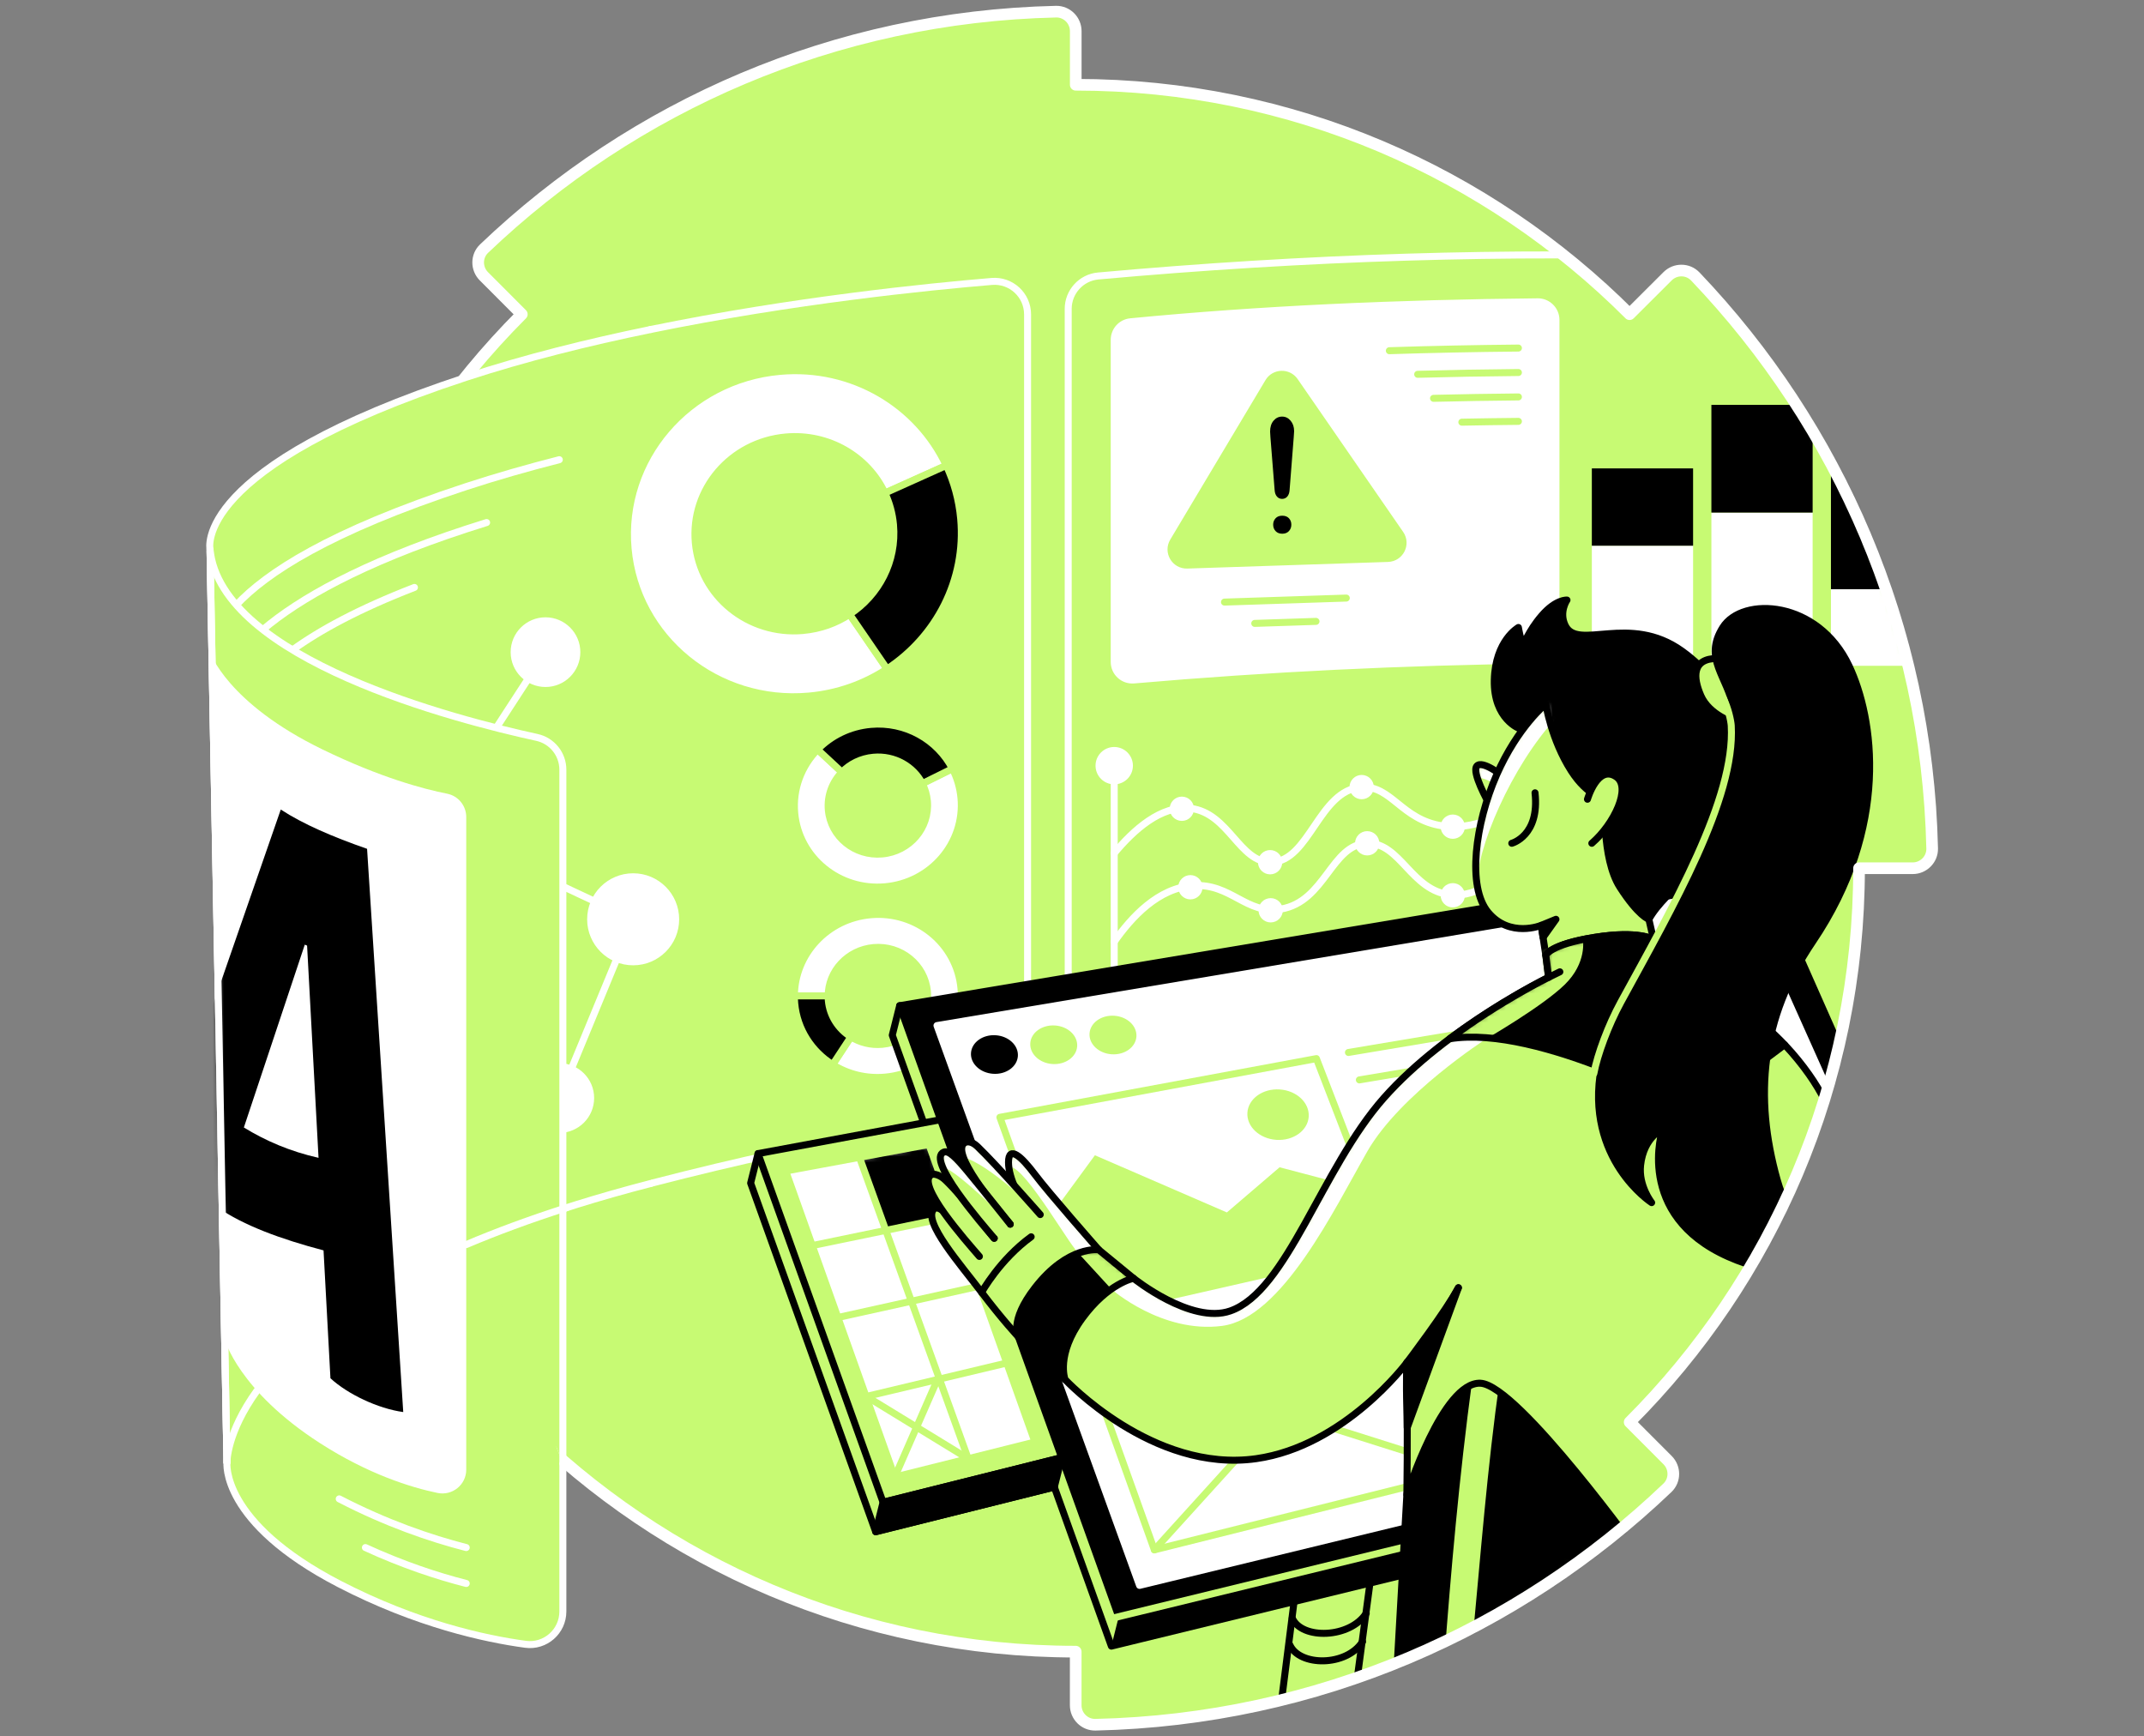 <svg width="368" height="298" viewBox="0 0 368 298" fill="none" xmlns="http://www.w3.org/2000/svg">
<rect x="0" y="0" width="368" height="298" fill="#808080" stroke="none"/>
<path d="M279.706 53.917C255.38 29.594 221.771 14.547 184.644 14.547V5.347C184.644 3.488 183.122 1.963 181.264 2.001C143.223 2.863 108.735 18.178 83.086 42.669C81.742 43.951 81.742 46.098 83.055 47.417L89.565 53.938C65.239 78.271 50.191 111.88 50.191 149.003H40.988C39.129 149.003 37.6 150.529 37.645 152.384C38.504 190.425 53.819 224.913 78.307 250.562C79.588 251.905 81.742 251.905 83.055 250.593L89.579 244.083C113.912 268.409 147.521 283.456 184.637 283.456V292.66C184.637 294.518 186.163 296.04 188.021 295.999C226.065 295.144 260.55 279.825 286.199 255.337C287.546 254.052 287.543 251.902 286.23 250.589L279.72 244.066C304.047 219.732 319.09 186.127 319.09 149.007H328.297C330.156 149.007 331.681 147.481 331.64 145.619C330.778 107.579 315.466 73.094 290.975 47.441C289.693 46.098 287.546 46.098 286.227 47.414L279.703 53.921L279.706 53.917Z" fill="#C7FA73"/>
<mask id="mask0_10342_108" style="mask-type:luminance" maskUnits="userSpaceOnUse" x="37" y="2" width="295" height="294">
<path d="M279.706 53.917C255.38 29.594 221.771 14.547 184.644 14.547V5.347C184.644 3.488 183.122 1.963 181.264 2.001C143.223 2.863 108.735 18.178 83.086 42.669C81.742 43.951 81.742 46.098 83.055 47.417L89.565 53.938C65.239 78.271 50.191 111.88 50.191 149.003H40.988C39.129 149.003 37.6 150.529 37.645 152.384C38.504 190.425 53.819 224.913 78.307 250.562C79.588 251.905 81.742 251.905 83.055 250.593L89.579 244.083C113.912 268.409 147.521 283.456 184.637 283.456V292.66C184.637 294.518 186.163 296.04 188.021 295.999C226.065 295.144 260.55 279.825 286.199 255.337C287.546 254.052 287.543 251.902 286.23 250.589L279.72 244.066C304.047 219.732 319.09 186.127 319.09 149.007H328.297C330.156 149.007 331.681 147.481 331.64 145.619C330.778 107.579 315.466 73.094 290.975 47.441C289.693 46.098 287.546 46.098 286.227 47.414L279.703 53.921L279.706 53.917Z" fill="white"/>
</mask>
<g mask="url(#mask0_10342_108)">
<path d="M111.645 56.553C136.071 51.544 159.476 49.198 170.226 48.301C173.538 48.026 176.375 50.637 176.375 53.959V185.983C176.375 188.917 174.142 191.363 171.222 191.638C162.523 192.459 142.777 195.046 111.734 203.089" fill="#C7FA73"/>
<path d="M111.645 56.553C136.071 51.544 159.476 49.198 170.226 48.301C173.538 48.026 176.375 50.637 176.375 53.959V185.983C176.375 188.917 174.142 191.363 171.222 191.638C162.523 192.459 142.777 195.046 111.734 203.089" stroke="white" stroke-width="1.2" stroke-linecap="round" stroke-linejoin="round"/>
<path d="M223.44 264.386L219.586 294.859L232.527 291.224L236.639 260.535L223.44 264.386Z" fill="#C7FA73" stroke="black" stroke-width="1.2" stroke-linecap="round" stroke-linejoin="round"/>
<path d="M183.349 53.022V185.036C183.349 188.372 186.207 190.99 189.526 190.691C229.552 187.07 272.138 185.764 316.665 186.214L321.402 151.781L335.618 149.046C335.618 149.046 334.986 118.292 318.558 81.962C302.13 45.633 292.875 44.193 292.875 44.193C258.936 43.032 224.121 44.148 188.499 47.364C185.579 47.629 183.346 50.088 183.346 53.019L183.349 53.022Z" fill="#C7FA73" stroke="white" stroke-width="1.2" stroke-linecap="round" stroke-linejoin="round"/>
<path d="M290.604 93.652H273.227V114.265H290.604V93.652Z" fill="white"/>
<path d="M311.124 87.969H293.747V114.267H311.124V87.969Z" fill="white"/>
<path d="M331.644 101.113H314.267V114.264H331.644V101.113Z" fill="white"/>
<path d="M290.604 80.387H273.227V93.654H290.604V80.387Z" fill="black"/>
<path d="M311.124 69.484H293.747V87.967H311.124V69.484Z" fill="black"/>
<path d="M331.644 64.906H314.267V101.119H331.644V64.906Z" fill="black"/>
<path d="M263.999 113.291C240.91 113.573 217.786 114.679 194.624 116.693C192.81 116.851 191.247 115.425 191.247 113.604V58.318C191.247 56.72 192.456 55.38 194.044 55.226C216.199 53.075 239.608 52.031 263.931 51.797C265.655 51.78 267.067 53.178 267.067 54.903V110.189C267.067 111.89 265.7 113.267 263.999 113.288V113.291Z" fill="white" stroke="white" stroke-width="1.2" stroke-linecap="round" stroke-linejoin="round"/>
<path d="M238.471 60.188C245.761 59.954 253.15 59.806 260.622 59.734" stroke="#C7FA73" stroke-width="1.2" stroke-linecap="round" stroke-linejoin="round"/>
<path d="M243.332 64.239C249.042 64.088 254.806 63.985 260.623 63.93" stroke="#C7FA73" stroke-width="1.2" stroke-linecap="round" stroke-linejoin="round"/>
<path d="M246.056 68.362C250.873 68.248 255.73 68.166 260.622 68.121" stroke="#C7FA73" stroke-width="1.2" stroke-linecap="round" stroke-linejoin="round"/>
<path d="M250.914 72.454C254.133 72.392 257.369 72.347 260.623 72.316" stroke="#C7FA73" stroke-width="1.2" stroke-linecap="round" stroke-linejoin="round"/>
<path d="M217.721 65.549L201.378 92.915C200.289 94.74 201.65 97.045 203.773 96.976L238.227 95.839C240.35 95.77 241.556 93.379 240.347 91.63L222.235 65.397C221.125 63.79 218.724 63.869 217.721 65.545V65.549Z" fill="#C7FA73" stroke="#C7FA73" stroke-width="1.2" stroke-linecap="round" stroke-linejoin="round"/>
<path d="M222.063 74.976L221.345 84.125C221.311 84.599 221.177 84.966 220.943 85.228C220.71 85.489 220.414 85.619 220.064 85.619C219.713 85.619 219.418 85.489 219.184 85.228C218.951 84.966 218.817 84.599 218.782 84.125L218.054 74.976C218.02 74.512 218.002 74.207 218.002 74.059C218.002 73.289 218.198 72.671 218.593 72.2C218.988 71.733 219.476 71.496 220.064 71.496C220.651 71.496 221.129 71.733 221.527 72.207C221.926 72.681 222.125 73.279 222.125 73.997C222.125 74.145 222.104 74.471 222.063 74.973V74.976ZM221.647 90.044C221.647 90.477 221.51 90.844 221.232 91.147C220.953 91.449 220.572 91.597 220.088 91.597C219.603 91.597 219.222 91.446 218.944 91.147C218.665 90.848 218.528 90.477 218.528 90.044C218.528 89.611 218.665 89.257 218.937 88.955C219.208 88.653 219.593 88.505 220.088 88.505C220.582 88.505 220.967 88.653 221.239 88.948C221.51 89.244 221.647 89.608 221.647 90.044Z" fill="black"/>
<path d="M210.173 103.331L231.078 102.641" stroke="#C7FA73" stroke-width="1.2" stroke-linecap="round" stroke-linejoin="round"/>
<path d="M215.368 106.988L225.88 106.641" stroke="#C7FA73" stroke-width="1.2" stroke-linecap="round" stroke-linejoin="round"/>
<path d="M191.247 131.406V180.275" stroke="white" stroke-width="1.2" stroke-linecap="round" stroke-linejoin="round"/>
<path d="M191.247 134.012C192.687 134.012 193.855 132.844 193.855 131.404C193.855 129.964 192.687 128.797 191.247 128.797C189.807 128.797 188.64 129.964 188.64 131.404C188.64 132.844 189.807 134.012 191.247 134.012Z" fill="white" stroke="white" stroke-width="1.2" stroke-linecap="round" stroke-linejoin="round"/>
<path d="M202.855 140.885C204.007 140.885 204.941 139.952 204.941 138.8C204.941 137.648 204.007 136.715 202.855 136.715C201.704 136.715 200.77 137.648 200.77 138.8C200.77 139.952 201.704 140.885 202.855 140.885Z" fill="white"/>
<path d="M204.319 154.354C205.471 154.354 206.405 153.421 206.405 152.269C206.405 151.117 205.471 150.184 204.319 150.184C203.168 150.184 202.234 151.117 202.234 152.269C202.234 153.421 203.168 154.354 204.319 154.354Z" fill="white"/>
<path d="M218.006 150.057C219.157 150.057 220.091 149.124 220.091 147.972C220.091 146.82 219.157 145.887 218.006 145.887C216.854 145.887 215.92 146.82 215.92 147.972C215.92 149.124 216.854 150.057 218.006 150.057Z" fill="white"/>
<path d="M233.72 137.167C234.871 137.167 235.805 136.233 235.805 135.081C235.805 133.93 234.871 132.996 233.72 132.996C232.568 132.996 231.634 133.93 231.634 135.081C231.634 136.233 232.568 137.167 233.72 137.167Z" fill="white"/>
<path d="M249.358 143.96C250.509 143.96 251.443 143.026 251.443 141.874C251.443 140.723 250.509 139.789 249.358 139.789C248.206 139.789 247.272 140.723 247.272 141.874C247.272 143.026 248.206 143.96 249.358 143.96Z" fill="white"/>
<path d="M234.668 146.811C235.82 146.811 236.753 145.878 236.753 144.726C236.753 143.574 235.82 142.641 234.668 142.641C233.516 142.641 232.583 143.574 232.583 144.726C232.583 145.878 233.516 146.811 234.668 146.811Z" fill="white"/>
<path d="M249.358 155.733C250.509 155.733 251.443 154.8 251.443 153.648C251.443 152.496 250.509 151.562 249.358 151.562C248.206 151.562 247.272 152.496 247.272 153.648C247.272 154.8 248.206 155.733 249.358 155.733Z" fill="white"/>
<path d="M218.102 158.307C219.254 158.307 220.187 157.374 220.187 156.222C220.187 155.07 219.254 154.137 218.102 154.137C216.95 154.137 216.017 155.07 216.017 156.222C216.017 157.374 216.95 158.307 218.102 158.307Z" fill="white"/>
<path d="M191.247 161.626C194.178 157.446 198.791 152.361 204.831 151.99C211.331 151.595 213.907 156.999 219.837 156.016C227.491 154.749 228.494 144.858 234.685 144.724C240.381 144.597 242.233 152.911 248.98 153.57C253.765 154.038 258.06 150.369 260.904 147.253" stroke="white" stroke-width="1.2" stroke-linecap="round" stroke-linejoin="round"/>
<path d="M191.247 146.431C194.579 142.442 199.286 138.145 204.319 138.732C210.939 139.502 212.705 148.09 218.219 147.973C224.777 147.833 226.364 135.599 233.658 135.101C238.818 134.75 240.546 140.704 247.557 141.735C252.934 142.525 257.799 139.89 261.062 137.55" stroke="white" stroke-width="1.2" stroke-linecap="round" stroke-linejoin="round"/>
<path d="M164.946 136.971C164.781 135.157 164.269 133.456 163.479 131.921L158.308 134.48C158.779 135.39 159.081 136.411 159.181 137.493C159.59 142.079 156.117 146.133 151.424 146.556C146.728 146.978 142.584 143.601 142.176 139.018C141.952 136.527 142.87 134.198 144.512 132.518L140.327 128.633C137.575 131.453 136.03 135.366 136.407 139.54C137.101 147.232 144.048 152.894 151.932 152.186C159.813 151.479 165.64 144.663 164.946 136.971Z" fill="white" stroke="#C7FA73" stroke-width="1.2" stroke-linecap="round" stroke-linejoin="round"/>
<path d="M164.945 169.639C164.251 161.947 157.305 156.279 149.427 156.99C141.986 157.663 136.376 163.765 136.355 170.921H142.144C142.161 166.657 145.504 163.026 149.932 162.621C154.625 162.198 158.765 165.575 159.181 170.158C159.589 174.744 156.116 178.798 151.423 179.228C149.455 179.403 147.586 178.911 146.05 177.95L142.917 182.711C145.497 184.333 148.634 185.154 151.932 184.855C159.813 184.151 165.639 177.338 164.945 169.646V169.639Z" fill="white" stroke="#C7FA73" stroke-width="1.2" stroke-linecap="round" stroke-linejoin="round"/>
<path d="M163.479 131.922L158.308 134.481C156.779 131.526 153.516 129.633 149.933 129.956C147.785 130.149 145.893 131.104 144.512 132.519L140.327 128.634C142.639 126.25 145.817 124.652 149.428 124.326C155.447 123.783 160.926 126.964 163.479 131.922Z" fill="black" stroke="#C7FA73" stroke-width="1.2" stroke-linecap="round" stroke-linejoin="round"/>
<path d="M341.517 245.755L190.756 282.508L153.151 177.658L154.419 172.598L342.784 240.698L341.517 245.755Z" fill="#C7FA73" stroke="black" stroke-width="1.2" stroke-linecap="round" stroke-linejoin="round"/>
<path d="M130.11 197.98L180.965 255.208L150.304 262.876L128.842 203.037L130.11 197.98Z" fill="#C7FA73" stroke="black" stroke-width="1.2" stroke-linecap="round" stroke-linejoin="round"/>
<path d="M342.785 240.697L192.024 277.449L154.419 172.596L301.742 147.984L342.785 240.697Z" fill="black" stroke="black" stroke-width="1.2" stroke-linecap="round" stroke-linejoin="round"/>
<path d="M336.487 237.869L195.596 272.086L160.826 176.007L298.471 152.938L336.487 237.869Z" fill="white" stroke="white" stroke-width="1.2" stroke-linecap="round" stroke-linejoin="round"/>
<path d="M161.438 192.168L182.232 250.151L151.571 257.819L130.11 197.981L161.438 192.168Z" fill="#C7FA73" stroke="black" stroke-width="1.2" stroke-linecap="round" stroke-linejoin="round"/>
<path d="M151.571 257.82L150.304 262.877L180.965 255.209L182.233 250.152L151.571 257.82Z" fill="black" stroke="black" stroke-width="1.2" stroke-linecap="round" stroke-linejoin="round"/>
<path d="M174.711 181.239C174.83 179.411 173.124 177.813 170.902 177.669C168.679 177.524 166.781 178.888 166.662 180.715C166.543 182.542 168.249 184.141 170.471 184.285C172.694 184.43 174.593 183.066 174.711 181.239Z" fill="black"/>
<path d="M184.888 179.563C185.006 177.736 183.301 176.137 181.078 175.993C178.855 175.848 176.957 177.212 176.838 179.039C176.719 180.867 178.425 182.465 180.648 182.609C182.871 182.754 184.769 181.39 184.888 179.563Z" fill="#C7FA73"/>
<path d="M195.057 177.891C195.176 176.064 193.47 174.466 191.247 174.321C189.025 174.177 187.126 175.54 187.008 177.368C186.889 179.195 188.594 180.793 190.817 180.937C193.04 181.082 194.938 179.718 195.057 177.891Z" fill="#C7FA73"/>
<path d="M224.63 191.639C224.785 189.25 222.555 187.16 219.649 186.971C216.742 186.782 214.26 188.565 214.105 190.955C213.95 193.344 216.18 195.434 219.086 195.623C221.992 195.812 224.474 194.029 224.63 191.639Z" fill="#C7FA73"/>
<path d="M159.445 196.41L177.643 247.478L153.578 253.493L134.858 200.972L159.445 196.41Z" fill="white"/>
<mask id="mask1_10342_108" style="mask-type:luminance" maskUnits="userSpaceOnUse" x="134" y="196" width="44" height="58">
<path d="M159.445 196.41L177.643 247.478L153.578 253.493L134.858 200.972L159.445 196.41Z" fill="white"/>
</mask>
<g mask="url(#mask1_10342_108)">
<path d="M147.521 198.623L151.905 211.221L163.898 208.906L159.511 196.246L147.521 198.623Z" fill="black"/>
</g>
<path d="M159.445 196.41L177.643 247.478L153.578 253.493L134.858 200.972L159.445 196.41Z" stroke="#C7FA73" stroke-width="1.2" stroke-linecap="round" stroke-linejoin="round"/>
<path d="M143.817 226.11L168.109 220.727" stroke="#C7FA73" stroke-width="1.2" stroke-linecap="round" stroke-linejoin="round"/>
<path d="M139.715 213.707L163.829 208.715" stroke="#C7FA73" stroke-width="1.2" stroke-linecap="round" stroke-linejoin="round"/>
<path d="M148.709 239.657L173.101 233.848" stroke="#C7FA73" stroke-width="1.2" stroke-linecap="round" stroke-linejoin="round"/>
<path d="M147.521 198.625L166.182 250.346" stroke="#C7FA73" stroke-width="1.2" stroke-linecap="round" stroke-linejoin="round"/>
<path d="M160.905 236.75L153.578 253.494" stroke="#C7FA73" stroke-width="1.2" stroke-linecap="round" stroke-linejoin="round"/>
<path d="M148.709 239.656L166.182 250.344" stroke="#C7FA73" stroke-width="1.2" stroke-linecap="round" stroke-linejoin="round"/>
<path d="M192.024 277.448L190.756 282.505L341.517 245.752L342.785 240.695L192.024 277.448Z" fill="black"/>
<path d="M191.068 277.678L342.784 240.695" stroke="#C7FA73" stroke-width="1.2" stroke-linecap="round" stroke-linejoin="round"/>
<path d="M183.992 226.247L171.624 191.752L225.949 181.676L238.385 213.859L183.992 226.247Z" stroke="#C7FA73" stroke-width="1.2" stroke-linecap="round" stroke-linejoin="round"/>
<path d="M198.135 265.988L185.771 231.493L239.628 220.211L252.103 252.49L198.135 265.988Z" stroke="#C7FA73" stroke-width="1.2" stroke-linecap="round" stroke-linejoin="round"/>
<path d="M178.55 211.066L187.932 198.266L210.582 208.077L219.634 200.327L234.688 204.295L238.385 213.859L183.992 226.247L178.55 211.066Z" fill="#C7FA73"/>
<path d="M239.629 220.211L198.135 265.988" stroke="#C7FA73" stroke-width="1.2" stroke-linecap="round" stroke-linejoin="round"/>
<path d="M185.771 231.492L252.103 252.49" stroke="#C7FA73" stroke-width="1.2" stroke-linecap="round" stroke-linejoin="round"/>
<path d="M231.449 180.624L259.042 175.996" stroke="#C7FA73" stroke-width="1.2" stroke-linecap="round" stroke-linejoin="round"/>
<path d="M233.325 185.332L251.691 182.254" stroke="#C7FA73" stroke-width="1.2" stroke-linecap="round" stroke-linejoin="round"/>
<path d="M283.018 157.768C283.018 157.768 280.332 158.293 276.227 151.56C272.121 144.826 260.904 125.083 260.904 125.083C260.904 125.083 256.325 123.485 256.483 116.704C256.641 109.919 260.623 107.689 260.623 107.689C260.623 107.689 260.983 109.919 261.379 110.235C261.774 110.551 262.169 108.496 264.618 105.655C267.068 102.811 268.961 102.982 268.961 102.982C268.961 102.982 267.555 105.013 268.644 107.315C270.778 111.815 279.641 105.205 288.704 111.736C297.471 118.054 300.123 127.364 297.234 137.165C293.747 148.993 286.1 152.243 283.018 157.768Z" fill="black" stroke="black" stroke-width="1.2" stroke-linecap="round" stroke-linejoin="round"/>
<path d="M294.788 113C290.336 113.003 290.604 116.319 291.943 119.397C293.397 122.733 297.598 124.007 297.598 124.007C299.697 120.857 297.461 116.965 294.788 113Z" fill="#C7FA73" stroke="black" stroke-width="1.2" stroke-linecap="round" stroke-linejoin="round"/>
<path d="M257.933 133.183C257.933 133.183 254.439 130.401 253.491 131.466C252.543 132.53 255.49 137.739 255.49 137.739" fill="#C7FA73"/>
<mask id="mask2_10342_108" style="mask-type:luminance" maskUnits="userSpaceOnUse" x="253" y="131" width="5" height="7">
<path d="M257.933 133.183C257.933 133.183 254.439 130.401 253.491 131.466C252.543 132.53 255.49 137.739 255.49 137.739" fill="white"/>
</mask>
<g mask="url(#mask2_10342_108)">
<path d="M253.515 133.323C255.971 133.969 256.878 134.68 256.878 134.68L258.338 132.073C258.338 132.073 255.136 130.843 254.071 131.221C253.006 131.598 253.511 133.32 253.511 133.32L253.515 133.323Z" fill="white"/>
</g>
<path d="M257.933 133.183C257.933 133.183 254.439 130.401 253.491 131.466C252.543 132.53 255.49 137.739 255.49 137.739" stroke="black" stroke-width="1.2" stroke-linecap="round" stroke-linejoin="round"/>
<path d="M188.602 214.492C188.602 214.492 179.951 204.66 177.643 201.579C175.334 198.497 173.122 196.484 173.101 199.445C173.081 202.407 175.451 206.244 175.451 206.244L167.306 214.462C167.306 214.462 161.816 205.942 160.287 207.501C158.274 209.556 164.959 217.127 168.487 221.793C172.016 226.458 174.802 229.437 174.802 229.437L188.598 214.489L188.602 214.492Z" fill="#C7FA73"/>
<mask id="mask3_10342_108" style="mask-type:luminance" maskUnits="userSpaceOnUse" x="159" y="197" width="30" height="33">
<path d="M188.602 214.492C188.602 214.492 179.951 204.66 177.643 201.579C175.334 198.497 173.122 196.484 173.101 199.445C173.081 202.407 175.451 206.244 175.451 206.244L167.306 214.462C167.306 214.462 161.816 205.942 160.287 207.501C158.274 209.556 164.959 217.127 168.487 221.793C172.016 226.458 174.802 229.437 174.802 229.437L188.598 214.489L188.602 214.492Z" fill="white"/>
</mask>
<g mask="url(#mask3_10342_108)">
<path d="M173.396 200.276C176.155 200.362 184.318 215.076 185.273 215.117L188.983 214.231C188.983 214.231 175.228 198.692 174.51 198.249C173.792 197.806 173.946 197.359 173.396 197.985C172.369 199.153 173.396 200.279 173.396 200.279V200.276Z" fill="white"/>
</g>
<path d="M188.602 214.492C188.602 214.492 179.951 204.66 177.643 201.579C175.334 198.497 173.122 196.484 173.101 199.445C173.081 202.407 175.451 206.244 175.451 206.244L167.306 214.462C167.306 214.462 161.816 205.942 160.287 207.501C158.274 209.556 164.959 217.127 168.487 221.793C172.016 226.458 174.802 229.437 174.802 229.437L188.598 214.489L188.602 214.492Z" stroke="black" stroke-width="1.2" stroke-linecap="round" stroke-linejoin="round"/>
<path d="M265.329 120.82C265.329 120.82 266.239 126.908 269.671 132.271C272.516 136.713 275.515 137.166 275.515 137.166C275.515 137.166 274.842 147.297 278.044 152.265C281.245 157.236 283.018 157.769 283.018 157.769L283.808 161.235L265.326 163.942L264.535 158.809C264.535 158.809 259.166 161.022 255.452 156.597C251.742 152.176 253.226 141.299 256.874 132.996C260.523 124.692 265.326 120.82 265.326 120.82H265.329Z" fill="#C7FA73"/>
<mask id="mask4_10342_108" style="mask-type:luminance" maskUnits="userSpaceOnUse" x="253" y="120" width="31" height="44">
<path d="M265.329 120.82C265.329 120.82 266.239 126.908 269.671 132.271C272.516 136.713 275.515 137.166 275.515 137.166C275.515 137.166 274.842 147.297 278.044 152.265C281.245 157.236 283.018 157.769 283.018 157.769L283.808 161.235L265.326 163.942L264.535 158.809C264.535 158.809 259.166 161.022 255.452 156.597C251.742 152.176 253.226 141.299 256.874 132.996C260.523 124.692 265.326 120.82 265.326 120.82H265.329Z" fill="white"/>
</mask>
<g mask="url(#mask4_10342_108)">
<path d="M267.067 123.27C259.447 131.443 253.26 145.93 253.569 152.014C253.879 158.098 250.601 149.973 256.029 135.081C261.457 120.188 267.067 119.793 267.067 119.793V123.27Z" fill="white"/>
</g>
<path d="M265.329 120.82C265.329 120.82 266.239 126.908 269.671 132.271C272.516 136.713 275.515 137.166 275.515 137.166C275.515 137.166 274.842 147.297 278.044 152.265C281.245 157.236 283.018 157.769 283.018 157.769L283.808 161.235L265.326 163.942L264.535 158.809C264.535 158.809 259.166 161.022 255.452 156.597C251.742 152.176 253.226 141.299 256.874 132.996C260.523 124.692 265.326 120.82 265.326 120.82H265.329Z" stroke="black" stroke-width="1.2" stroke-linecap="round" stroke-linejoin="round"/>
<path d="M194.562 219.388L188.598 214.493C188.598 214.493 183.346 213.665 177.639 221.01C173.163 226.768 174.802 229.44 174.802 229.44L182.806 236.755L194.562 219.392V219.388Z" fill="black"/>
<mask id="mask5_10342_108" style="mask-type:luminance" maskUnits="userSpaceOnUse" x="174" y="214" width="21" height="23">
<path d="M194.562 219.388L188.598 214.493C188.598 214.493 183.346 213.665 177.639 221.01C173.163 226.768 174.802 229.44 174.802 229.44L182.806 236.755L194.562 219.392V219.388Z" fill="white"/>
</mask>
<g mask="url(#mask5_10342_108)">
<path d="M184.538 214.463L190.756 221.241L194.281 219.156L188.64 213.91L184.538 214.463Z" fill="#C7FA73"/>
</g>
<path d="M194.562 219.388L188.598 214.493C188.598 214.493 183.346 213.665 177.639 221.01C173.163 226.768 174.802 229.44 174.802 229.44L182.806 236.755L194.562 219.392V219.388Z" stroke="black" stroke-width="1.2" stroke-linecap="round" stroke-linejoin="round"/>
<path d="M241.477 256.515L239.628 289.048L281.915 267.408C281.915 267.408 268.332 238.819 259.485 235.184C250.639 231.549 249.533 232.655 246.376 238.028C243.215 243.398 241.48 256.518 241.48 256.518L241.477 256.515Z" fill="black" stroke="black" stroke-width="1.2" stroke-linecap="round" stroke-linejoin="round"/>
<path d="M252.103 236.75C249.846 253.487 248.437 269.703 247.276 285.135L253.305 282.05C254.714 267.188 255.864 251.99 258.025 236.753H252.103V236.75Z" fill="#C7FA73" stroke="black" stroke-width="1.2" stroke-linecap="round" stroke-linejoin="round"/>
<path d="M263.474 136.062C264.302 143.456 259.485 144.723 259.485 144.723" stroke="black" stroke-width="1.2" stroke-linecap="round" stroke-linejoin="round"/>
<path d="M265.329 163.944C265.329 163.944 265.961 162.113 273.66 160.876C281.359 159.639 283.808 161.237 283.808 161.237L286.337 166.984C286.337 166.984 300.546 170.303 310.505 184.398C318.823 196.175 318.441 210.46 318.441 210.46L281.912 267.402C281.912 267.402 260.588 237.706 254.113 237.39C247.637 237.074 241.477 256.508 241.477 256.508C241.477 256.508 241.635 245.285 241.477 241.337C241.319 237.39 241.477 233.841 241.477 233.841C241.477 233.841 230.813 248.188 215.611 250.338C197.83 252.853 182.806 236.744 182.806 236.744C182.806 236.744 181.178 232.508 185.768 226.242C190.189 220.202 194.563 219.381 194.563 219.381C194.563 219.381 204.426 227.317 211.149 224.988C220.943 221.594 226.77 200.596 237.526 188.435C248.283 176.273 265.8 167.73 265.8 167.73L265.326 163.94L265.329 163.944Z" fill="#C7FA73"/>
<mask id="mask6_10342_108" style="mask-type:luminance" maskUnits="userSpaceOnUse" x="182" y="160" width="137" height="108">
<path d="M265.329 163.944C265.329 163.944 265.961 162.113 273.66 160.876C281.359 159.639 283.808 161.237 283.808 161.237L286.337 166.984C286.337 166.984 300.546 170.303 310.505 184.398C318.823 196.175 318.441 210.46 318.441 210.46L281.912 267.402C281.912 267.402 260.588 237.706 254.113 237.39C247.637 237.074 241.477 256.508 241.477 256.508C241.477 256.508 241.635 245.285 241.477 241.337C241.319 237.39 241.477 233.841 241.477 233.841C241.477 233.841 230.813 248.188 215.611 250.338C197.83 252.853 182.806 236.744 182.806 236.744C182.806 236.744 181.178 232.508 185.768 226.242C190.189 220.202 194.563 219.381 194.563 219.381C194.563 219.381 204.426 227.317 211.149 224.988C220.943 221.594 226.77 200.596 237.526 188.435C248.283 176.273 265.8 167.73 265.8 167.73L265.326 163.94L265.329 163.944Z" fill="white"/>
</mask>
<g mask="url(#mask6_10342_108)">
<path d="M190.756 221.241C190.756 221.241 199.441 228.885 209.747 227.552C220.053 226.219 229.058 207.441 234.685 197.609C240.312 187.777 255.061 178.312 255.061 178.312L248.808 178.281C248.808 178.281 240.903 181.38 232.376 194.648C223.849 207.915 217.645 224.787 209.517 225.357C201.385 225.931 194.284 219.153 194.284 219.153L190.759 221.238L190.756 221.241Z" fill="white"/>
</g>
<path d="M265.329 163.944C265.329 163.944 265.961 162.113 273.66 160.876C281.359 159.639 283.808 161.237 283.808 161.237L286.337 166.984C286.337 166.984 300.546 170.303 310.505 184.398C318.823 196.175 318.441 210.46 318.441 210.46L281.912 267.402C281.912 267.402 260.588 237.706 254.113 237.39C247.637 237.074 241.477 256.508 241.477 256.508C241.477 256.508 241.635 245.285 241.477 241.337C241.319 237.39 241.477 233.841 241.477 233.841C241.477 233.841 230.813 248.188 215.611 250.338C197.83 252.853 182.806 236.744 182.806 236.744C182.806 236.744 181.178 232.508 185.768 226.242C190.189 220.202 194.563 219.381 194.563 219.381C194.563 219.381 204.426 227.317 211.149 224.988C220.943 221.594 226.77 200.596 237.526 188.435C248.283 176.273 265.8 167.73 265.8 167.73L265.326 163.94L265.329 163.944Z" stroke="black" stroke-width="1.2" stroke-linecap="round" stroke-linejoin="round"/>
<path d="M291.078 190.712C291.078 190.712 264.305 175.764 248.808 178.279C257.496 171.786 265.803 167.736 265.803 167.736L265.329 163.946C265.329 163.946 265.958 162.112 273.66 160.875C281.359 159.638 283.812 161.239 283.812 161.239L286.34 166.987C286.34 166.987 293.094 170.226 300.515 175.672C300.525 175.678 300.536 175.682 300.546 175.692L306.314 179.296L291.078 190.715V190.712Z" fill="black"/>
<mask id="mask7_10342_108" style="mask-type:luminance" maskUnits="userSpaceOnUse" x="248" y="160" width="59" height="31">
<path d="M291.078 190.712C291.078 190.712 264.305 175.764 248.808 178.279C257.496 171.786 265.803 167.736 265.803 167.736L265.329 163.946C265.329 163.946 265.958 162.112 273.66 160.875C281.359 159.638 283.812 161.239 283.812 161.239L286.34 166.987C286.34 166.987 293.094 170.226 300.515 175.672C300.525 175.678 300.536 175.682 300.546 175.692L306.314 179.296L291.078 190.715V190.712Z" fill="white"/>
</mask>
<g mask="url(#mask7_10342_108)">
<path d="M271.681 161.234C271.681 161.234 272.454 165.206 268.555 168.998C264.656 172.788 255.061 178.312 255.061 178.312L248.808 178.281C248.808 178.281 252.285 175.196 259.042 171.465C265.8 167.734 264.539 167.734 264.539 167.734V162.956L271.681 161.234Z" fill="#C7FA73"/>
</g>
<path d="M291.078 190.712C291.078 190.712 264.305 175.764 248.808 178.279C257.496 171.786 265.803 167.736 265.803 167.736L265.329 163.946C265.329 163.946 265.958 162.112 273.66 160.875C281.359 159.638 283.812 161.239 283.812 161.239L286.34 166.987C286.34 166.987 293.094 170.226 300.515 175.672C300.525 175.678 300.536 175.682 300.546 175.692L306.314 179.296L291.078 190.715V190.712Z" stroke="black" stroke-width="1.2" stroke-linecap="round" stroke-linejoin="round"/>
<path d="M272.475 137.166C272.475 137.166 274.23 131.141 277.415 133.312C280.057 135.112 277.054 141.419 273.224 144.724" fill="#C7FA73"/>
<path d="M272.475 137.166C272.475 137.166 274.23 131.141 277.415 133.312C280.057 135.112 277.054 141.419 273.224 144.724" stroke="black" stroke-width="1.2" stroke-linecap="round" stroke-linejoin="round"/>
<path d="M264.539 158.81L267.068 157.77L264.855 160.875L264.539 158.81Z" fill="black" stroke="black" stroke-width="1.2" stroke-linecap="round" stroke-linejoin="round"/>
<path d="M265.803 167.733L267.737 166.785" stroke="black" stroke-width="1.2" stroke-linecap="round" stroke-linejoin="round"/>
<path d="M241.477 233.846C241.477 233.846 248.31 224.831 250.323 221.004" stroke="black" stroke-width="1.2" stroke-linecap="round" stroke-linejoin="round"/>
<path d="M283.492 206.394C283.492 206.394 281.201 203.511 281.596 199.959C282.132 195.126 285.385 193.758 285.385 193.758C285.385 193.758 280.411 208.448 296.64 215.676C312.869 222.905 320.097 211.293 320.097 211.293C320.097 211.293 309.079 216.862 305.053 202.525C301.027 188.189 302.25 174.746 311.12 161.63C324.48 141.876 321.612 123.235 317.373 114.269C312.041 102.987 299.062 102.31 295.691 107.693C292.321 113.077 296.499 116.028 297.595 121.731C297.736 122.456 297.825 123.211 297.87 123.995C298.594 136.482 287.807 156.061 278.868 172.434C276.707 176.392 275.45 179.975 274.849 183.201C271.918 198.905 283.489 206.394 283.489 206.394H283.492Z" fill="black" stroke="black" stroke-width="1.2" stroke-linecap="round" stroke-linejoin="round"/>
<path d="M295.774 119.793C296.647 121.507 297.11 123.747 297.155 124.53C297.88 137.018 287.141 155.621 278.202 171.998C276.041 175.956 274.172 181.009 273.571 184.235" stroke="#C7FA73" stroke-width="1.2" stroke-linecap="round" stroke-linejoin="round"/>
<path d="M178.55 208.448C178.55 208.448 171.188 200.048 167.783 196.778C166.842 195.874 166.048 195.884 165.681 196.066C162.719 197.547 171.208 207.551 173.4 210.097" fill="#C7FA73"/>
<mask id="mask8_10342_108" style="mask-type:luminance" maskUnits="userSpaceOnUse" x="165" y="195" width="14" height="16">
<path d="M178.55 208.448C178.55 208.448 171.188 200.048 167.783 196.778C166.842 195.874 166.048 195.884 165.681 196.066C162.719 197.547 171.208 207.551 173.4 210.097" fill="white"/>
</mask>
<g mask="url(#mask8_10342_108)">
<path d="M165.361 198.624C169.769 199.73 178.24 208.099 178.24 208.099C178.24 208.099 169.013 197.174 167.402 196.459C166.333 195.985 166.807 195.659 165.68 196.071C164.213 196.61 165.364 198.627 165.364 198.627L165.361 198.624Z" fill="white"/>
</g>
<path d="M178.55 208.448C178.55 208.448 171.188 200.048 167.783 196.778C166.842 195.874 166.048 195.884 165.681 196.066C162.719 197.547 171.208 207.551 173.4 210.097" stroke="black" stroke-width="1.2" stroke-linecap="round" stroke-linejoin="round"/>
<path d="M170.652 212.514C169.742 211.48 165.677 205.798 162.269 202.527C161.328 201.624 160.28 201.394 159.916 201.579C156.955 203.06 165.918 213.084 168.106 215.63" fill="#C7FA73"/>
<path d="M170.652 212.514C169.742 211.48 165.677 205.798 162.269 202.527C161.328 201.624 160.28 201.394 159.916 201.579C156.955 203.06 165.918 213.084 168.106 215.63" stroke="black" stroke-width="1.2" stroke-linecap="round" stroke-linejoin="round"/>
<path d="M173.397 210.097C173.397 210.097 169.487 205.153 166.179 201.161C164.076 198.622 162.836 197.392 162.001 197.725C158.927 198.955 168.456 209.963 170.648 212.512" fill="#C7FA73"/>
<mask id="mask9_10342_108" style="mask-type:luminance" maskUnits="userSpaceOnUse" x="161" y="197" width="13" height="16">
<path d="M173.397 210.097C173.397 210.097 169.487 205.153 166.179 201.161C164.076 198.622 162.836 197.392 162.001 197.725C158.927 198.955 168.456 209.963 170.648 212.512" fill="white"/>
</mask>
<g mask="url(#mask9_10342_108)">
<path d="M161.768 200.236C164.125 201.077 168.46 205.248 172.741 209.326C172.741 209.326 165.1 199.298 163.523 197.975C161.946 196.656 161.685 197.848 161.4 198.26C161.115 198.673 161.768 200.236 161.768 200.236Z" fill="white"/>
</g>
<path d="M173.397 210.097C173.397 210.097 169.487 205.153 166.179 201.161C164.076 198.622 162.836 197.392 162.001 197.725C158.927 198.955 168.456 209.963 170.648 212.512" stroke="black" stroke-width="1.2" stroke-linecap="round" stroke-linejoin="round"/>
<path d="M168.487 221.791C168.487 221.791 171.624 216.147 176.99 212.258" stroke="black" stroke-width="1.2" stroke-linecap="round" stroke-linejoin="round"/>
<path d="M241.477 233.846L241.542 244.997L250.323 221.004C247.197 226.58 244.133 231.293 241.477 233.846Z" fill="black" stroke="black" stroke-width="1.2" stroke-linecap="round" stroke-linejoin="round"/>
<path d="M221.806 277.715C223.441 281.439 231.741 281.175 234.507 276.863Z" fill="#C7FA73"/>
<path d="M221.806 277.715C223.441 281.439 231.741 281.175 234.507 276.863" stroke="black" stroke-width="1.2" stroke-linecap="round" stroke-linejoin="round"/>
<path d="M221.383 282.289C223.018 286.013 231.102 286.058 233.867 281.746Z" fill="#C7FA73"/>
<path d="M221.383 282.289C223.018 286.013 231.102 286.058 233.867 281.746" stroke="black" stroke-width="1.2" stroke-linecap="round" stroke-linejoin="round"/>
</g>
<path d="M279.706 53.917C255.38 29.594 221.771 14.547 184.644 14.547V5.347C184.644 3.488 183.122 1.963 181.264 2.001C143.223 2.863 108.735 18.178 83.086 42.669C81.742 43.951 81.742 46.098 83.055 47.417L89.565 53.938C65.239 78.271 50.191 111.88 50.191 149.003H40.988C39.129 149.003 37.6 150.529 37.645 152.384C38.504 190.425 53.819 224.913 78.307 250.562C79.588 251.905 81.742 251.905 83.055 250.593L89.579 244.083C113.912 268.409 147.521 283.456 184.637 283.456V292.66C184.637 294.518 186.163 296.04 188.021 295.999C226.065 295.144 260.55 279.825 286.199 255.337C287.546 254.052 287.543 251.902 286.23 250.589L279.72 244.066C304.047 219.732 319.09 186.127 319.09 149.007H328.297C330.156 149.007 331.681 147.481 331.64 145.619C330.778 107.579 315.466 73.094 290.975 47.441C289.693 46.098 287.546 46.098 286.227 47.414L279.703 53.921L279.706 53.917Z" stroke="white" stroke-width="2" stroke-linecap="round" stroke-linejoin="round"/>
<path d="M111.737 203.094C38.422 222.088 38.957 250.98 38.957 250.98L36.048 94.286C36.048 94.286 32.798 80.228 80.025 64.748C90.115 61.443 100.977 58.743 111.645 56.555" fill="#C7FA73"/>
<path d="M111.737 203.094C38.422 222.088 38.957 250.98 38.957 250.98L36.048 94.286C36.048 94.286 32.798 80.228 80.025 64.748C90.115 61.443 100.977 58.743 111.645 56.555" stroke="white" stroke-width="1.2" stroke-linecap="round" stroke-linejoin="round"/>
<path d="M40.572 103.822C45.663 98.374 56.413 91.245 80.024 83.508C85.188 81.815 90.558 80.282 95.999 78.894" stroke="white" stroke-width="1.2" stroke-linecap="round" stroke-linejoin="round"/>
<path d="M45.124 108.056C51.325 102.807 61.934 96.726 80.025 90.793C81.182 90.415 82.347 90.044 83.522 89.68" stroke="white" stroke-width="1.2" stroke-linecap="round" stroke-linejoin="round"/>
<path d="M50.157 111.58C54.87 108.168 61.587 104.503 71.134 100.816" stroke="white" stroke-width="1.2" stroke-linecap="round" stroke-linejoin="round"/>
<path d="M93.629 117.303C96.6 117.303 99.009 114.894 99.009 111.923C99.009 108.952 96.6 106.543 93.629 106.543C90.658 106.543 88.249 108.952 88.249 111.923C88.249 114.894 90.658 117.303 93.629 117.303Z" fill="white" stroke="white" stroke-width="1.2" stroke-linecap="round" stroke-linejoin="round"/>
<path d="M95.999 193.822C98.971 193.822 101.379 191.414 101.379 188.442C101.379 185.471 98.971 183.062 95.999 183.062C93.028 183.062 90.62 185.471 90.62 188.442C90.62 191.414 93.028 193.822 95.999 193.822Z" fill="white" stroke="white" stroke-width="1.2" stroke-linecap="round" stroke-linejoin="round"/>
<path d="M108.676 165.066C112.706 165.066 115.973 161.8 115.973 157.77C115.973 153.74 112.706 150.473 108.676 150.473C104.646 150.473 101.379 153.74 101.379 157.77C101.379 161.8 104.646 165.066 108.676 165.066Z" fill="white" stroke="white" stroke-width="1.2" stroke-linecap="round" stroke-linejoin="round"/>
<path d="M93.629 111.926L74.27 141.69L108.676 157.772L96 188.443" stroke="white" stroke-width="1.2" stroke-linecap="round" stroke-linejoin="round"/>
<path d="M36.047 94.285C38.325 117.23 96.611 127.458 96.611 127.458V251.189" fill="#C7FA73"/>
<path d="M96.611 251.192V276.563C96.611 279.995 93.591 282.654 90.19 282.194C83.305 281.263 71.549 278.731 58.227 271.832C37.782 261.244 38.957 250.983 38.957 250.983L36.054 94.57" fill="#C7FA73"/>
<path d="M96.611 251.192V276.563C96.611 279.995 93.591 282.654 90.19 282.194C83.305 281.263 71.549 278.731 58.227 271.832C37.782 261.244 38.957 250.983 38.957 250.983L36.054 94.57" stroke="white" stroke-width="1.2" stroke-linecap="round" stroke-linejoin="round"/>
<path d="M36.047 111.926C36.047 111.926 38.957 120.666 55.386 128.636C65.338 133.466 72.765 135.431 76.744 136.214C78.657 136.592 80.028 138.279 80.028 140.23V252.216C80.028 254.816 77.637 256.75 75.091 256.218C70.532 255.27 63.225 253.016 54.911 247.664C40.933 238.659 38.566 229.882 38.566 229.882L36.047 111.926Z" fill="white"/>
<mask id="mask10_10342_108" style="mask-type:luminance" maskUnits="userSpaceOnUse" x="36" y="111" width="45" height="146">
<path d="M36.047 111.926C36.047 111.926 38.957 120.666 55.386 128.636C65.338 133.466 72.765 135.431 76.744 136.214C78.657 136.592 80.028 138.279 80.028 140.23V252.216C80.028 254.816 77.637 256.75 75.091 256.218C70.532 255.27 63.225 253.016 54.911 247.664C40.933 238.659 38.566 229.882 38.566 229.882L36.047 111.926Z" fill="white"/>
</mask>
<g mask="url(#mask10_10342_108)">
<path d="M56.718 236.538C59.649 239.252 64.86 241.739 69.213 242.337L63.005 145.674C57.138 143.633 52.005 141.428 48.192 138.934L19.55 221.439L30.994 226.087L37.294 207.182C41.833 210.326 48.216 212.662 55.533 214.592L56.718 236.541V236.538ZM41.857 193.499L52.314 162.123L52.709 162.284L54.674 198.707C49.782 197.604 45.587 195.787 41.857 193.499Z" fill="black"/>
</g>
<path d="M137.846 108.206C128.454 109.048 120.168 102.3 119.347 93.131C118.519 83.962 125.465 75.844 134.861 74.999C142.261 74.339 148.974 78.383 151.887 84.615L162.42 79.881C157.525 69.42 146.263 62.617 133.844 63.737C118.079 65.156 106.426 78.778 107.807 94.169C109.191 109.553 123.091 120.876 138.85 119.46C143.817 119.014 148.376 117.354 152.251 114.805L145.824 105.427C143.515 106.952 140.801 107.938 137.843 108.202L137.846 108.206Z" fill="white" stroke="#C7FA73" stroke-width="1.2" stroke-linecap="round" stroke-linejoin="round"/>
<path d="M152.258 114.808L145.831 105.429C150.846 102.141 153.924 96.349 153.365 90.069C153.189 88.124 152.677 86.29 151.894 84.617L162.427 79.883C163.743 82.696 164.602 85.775 164.894 89.035C165.839 99.568 160.672 109.283 152.258 114.804V114.808Z" fill="black" stroke="#C7FA73" stroke-width="1.2" stroke-linecap="round" stroke-linejoin="round"/>
<path d="M44.11 238.664C38.861 245.93 38.954 250.98 38.954 250.98" stroke="white" stroke-width="1.2" stroke-linecap="round" stroke-linejoin="round"/>
<path d="M97.298 207.246C90.857 209.304 85.126 211.434 80.028 213.598" stroke="white" stroke-width="1.2" stroke-linecap="round" stroke-linejoin="round"/>
<path d="M146.051 177.947L142.918 182.709C139.331 180.466 136.813 176.68 136.407 172.207C136.37 171.774 136.349 171.348 136.352 170.922H142.141C142.141 171.173 142.151 171.427 142.172 171.688C142.413 174.354 143.91 176.608 146.047 177.947H146.051Z" fill="black" stroke="#C7FA73" stroke-width="1.2" stroke-linecap="round" stroke-linejoin="round"/>
<path d="M38.957 250.983L36.051 94.57" stroke="white" stroke-width="1.2" stroke-linecap="round" stroke-linejoin="round"/>
<path d="M80.025 271.757C74.992 270.469 69.093 268.524 62.72 265.594" stroke="white" stroke-width="1.2" stroke-linecap="round" stroke-linejoin="round"/>
<path d="M80.025 265.593C73.83 264.006 66.317 261.426 58.227 257.238" stroke="white" stroke-width="1.2" stroke-linecap="round" stroke-linejoin="round"/>
<path d="M36.047 94.285C37.937 113.19 78.458 123.572 92.141 126.551C94.752 127.118 96.611 129.426 96.611 132.099V251.189" stroke="white" stroke-width="1.2" stroke-linecap="round" stroke-linejoin="round"/>
</svg>
